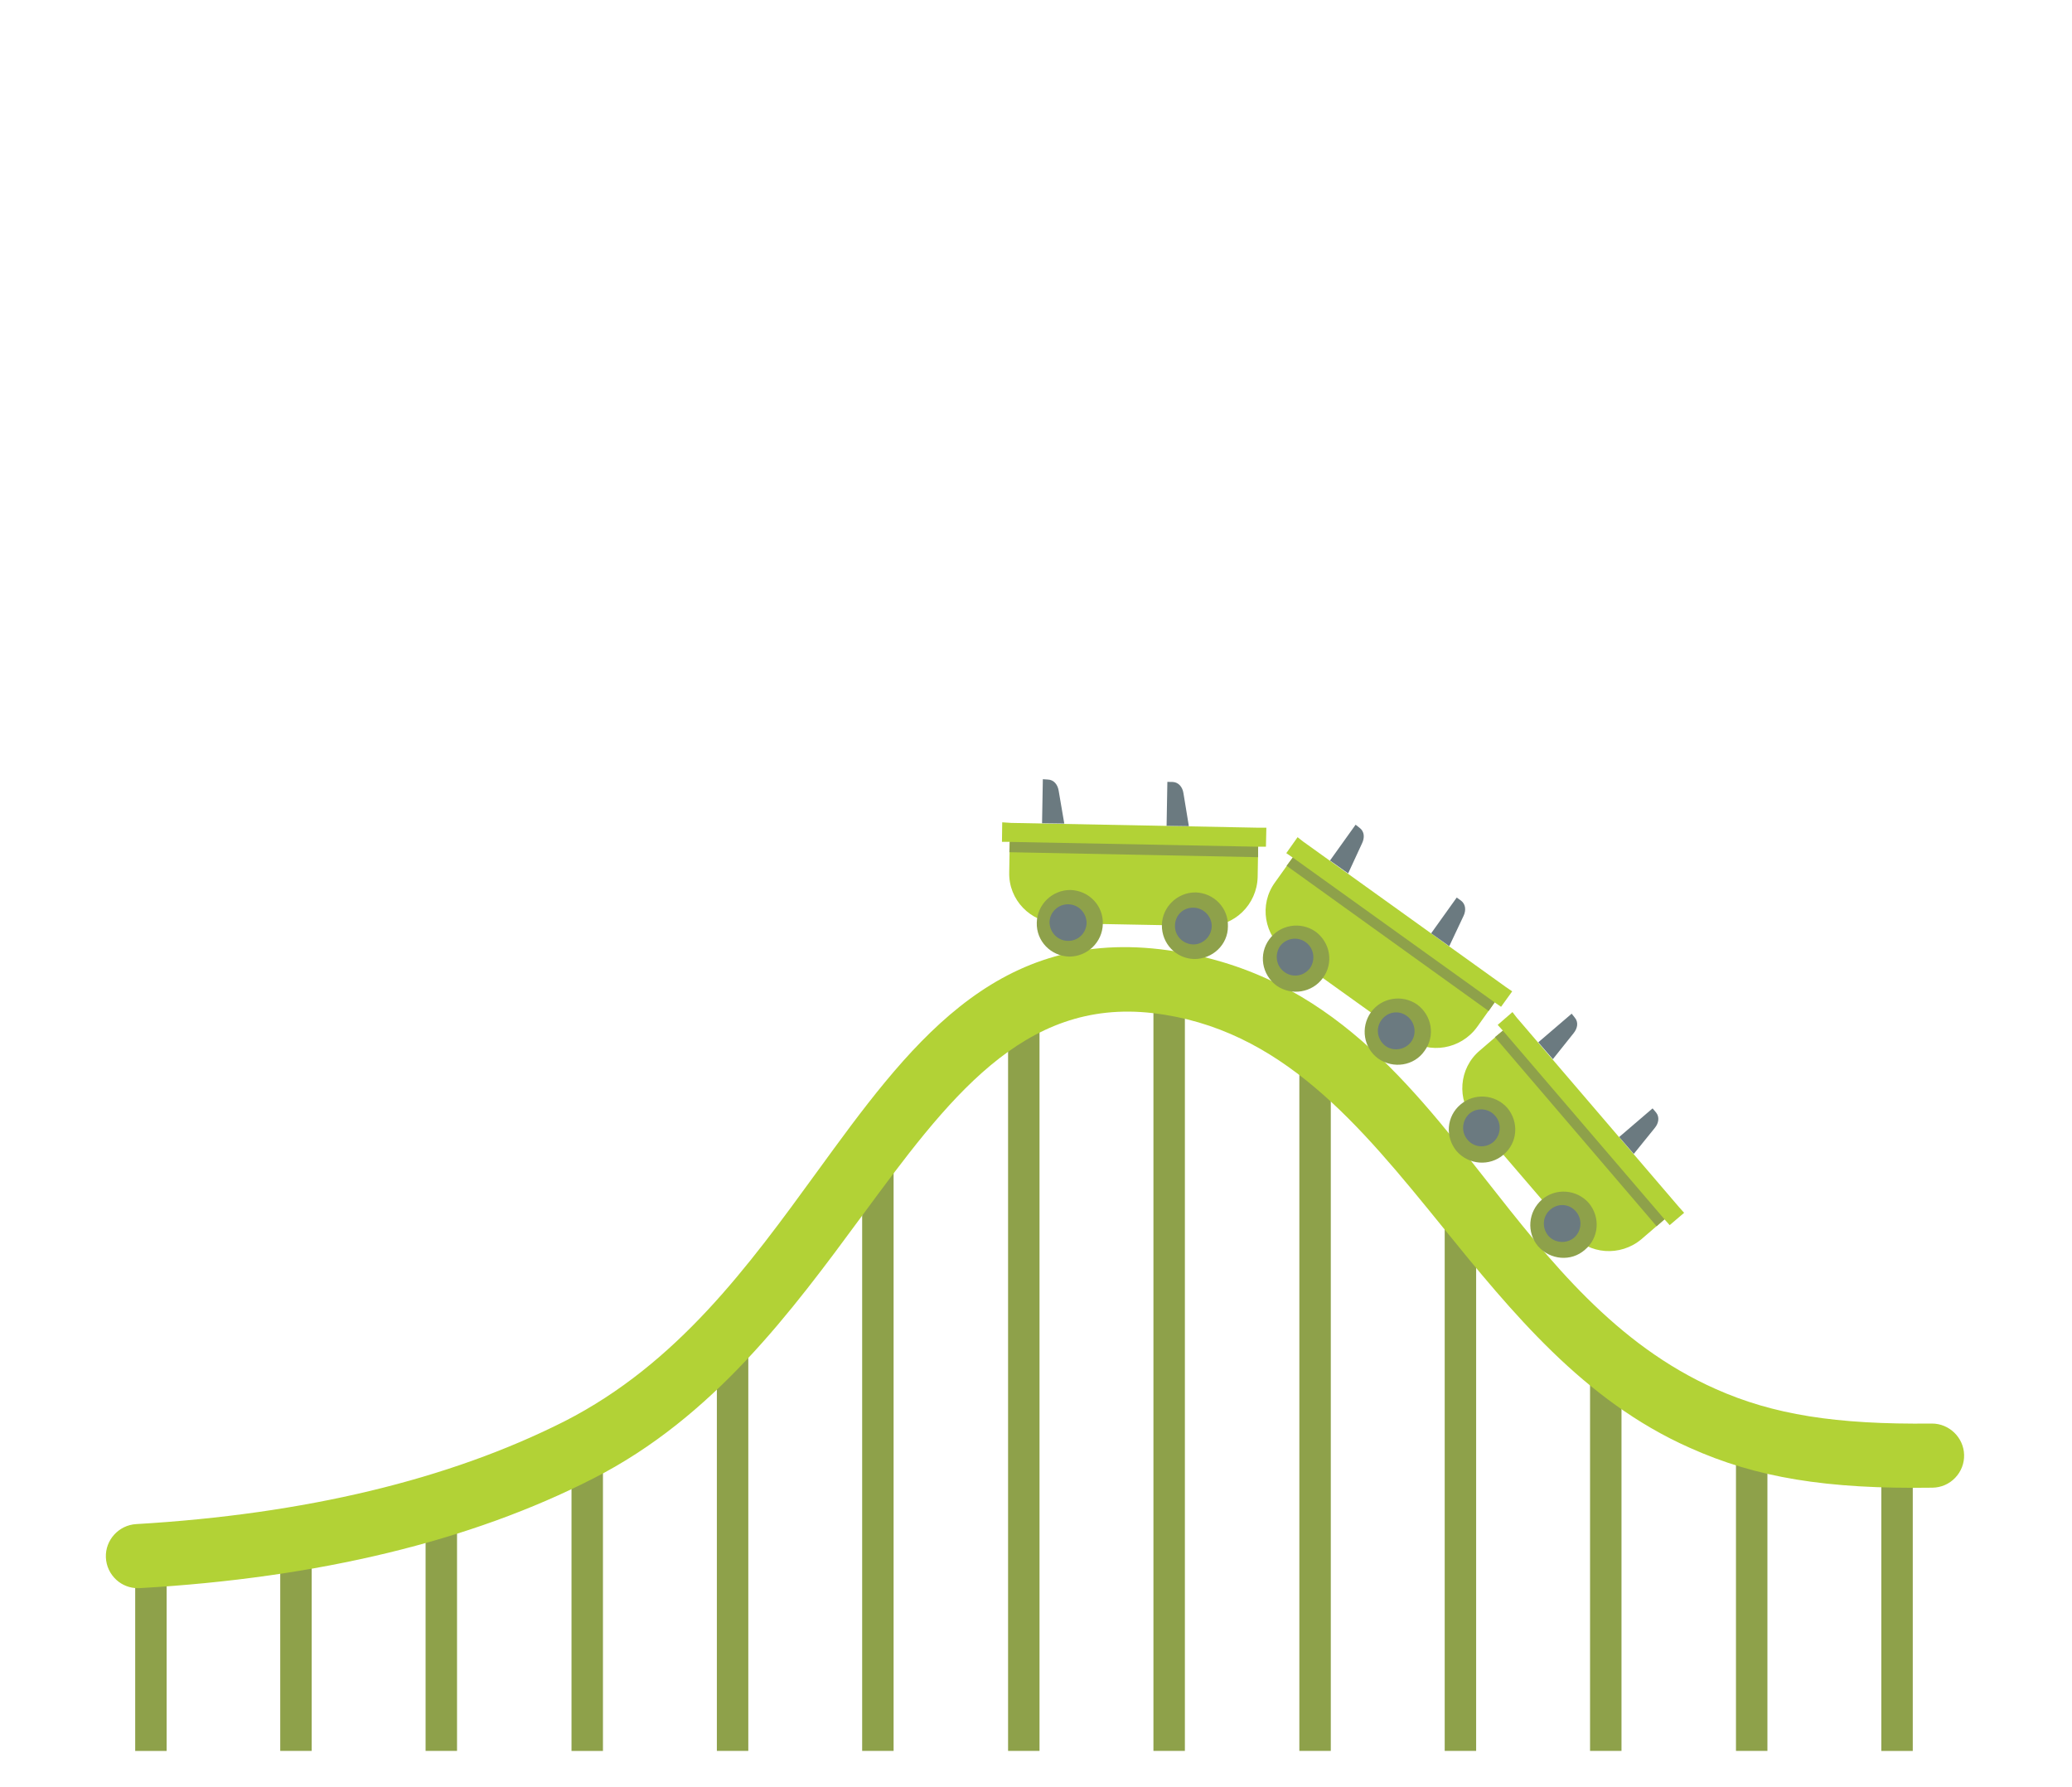 <svg xmlns="http://www.w3.org/2000/svg" id="Camada_1" data-name="Camada 1" viewBox="0 0 400 345"><defs><style>      .cls-1, .cls-2, .cls-3, .cls-4, .cls-5 {        stroke-width: 0px;      }      .cls-1, .cls-2, .cls-5 {        fill-rule: evenodd;      }      .cls-1, .cls-3 {        fill: #b2d236;      }      .cls-2, .cls-4 {        fill: #8ea14a;      }      .cls-5 {        fill: #6b7a80;      }    </style></defs><path class="cls-2" d="M54.1,299.4h6.07v38.59h-6.07v-38.59h0Z"></path><path class="cls-2" d="M26.1,304.4h6.07v33.6h-6.07v-33.6h0Z"></path><path class="cls-2" d="M82.16,290.69h6.07v47.3h-6.07v-47.3h0Z"></path><path class="cls-2" d="M110.33,280.39h6.07v57.61h-6.07v-57.61h0Z"></path><path class="cls-2" d="M138.39,256.45h6.07v81.54h-6.07v-81.54h0Z"></path><path class="cls-2" d="M166.44,219.92h6.07v118.07h-6.07v-118.07h0Z"></path><path class="cls-2" d="M194.61,195.07h6.07v142.92h-6.07v-142.92h0Z"></path><path class="cls-2" d="M222.67,191.86h6.07v146.13h-6.07v-146.13h0Z"></path><path class="cls-2" d="M250.84,202.05h6.07v135.94h-6.07v-135.94h0Z"></path><path class="cls-2" d="M278.9,230.8h6.07v107.19h-6.07v-107.19h0Z"></path><path class="cls-2" d="M306.96,260.92h6.07v77.07h-6.07v-77.07h0Z"></path><path class="cls-2" d="M335.13,276.61h6.07v61.38h-6.07v-61.38h0Z"></path><rect class="cls-4" x="363.19" y="281.65" width="6.07" height="56.35"></rect><path class="cls-3" d="M372.96,274.8h-.07c-18.51.21-30.58-1.73-41.65-6.66-19.37-8.58-32.03-24.68-44.27-40.25-15.85-20.16-32.24-41.01-63.04-44.65-32.23-3.75-48.74,18.95-66.2,42.96-13.24,18.21-26.93,37.03-48.76,48.17-22.28,11.25-50.1,17.93-82.69,19.84-3.36.2-5.98,3.08-5.84,6.43.07,1.67.79,3.2,2.02,4.33,1.14,1.04,2.62,1.61,4.17,1.61.12,0,.24,0,.36-.01,34.49-1.97,63.95-9.1,87.57-21.18,23.21-11.81,38.34-32.35,51.69-50.47,16.71-22.69,31.16-42.27,56.31-39.35,24.78,2.92,39.91,21.55,55.92,41.27,13.39,16.49,27.24,33.55,47.71,42.63,12.82,5.77,26.39,8.01,46.88,7.71,1.67-.03,3.23-.7,4.38-1.91,1.15-1.2,1.77-2.79,1.72-4.45-.09-3.32-2.87-6.02-6.2-6.02Z"></path><path class="cls-1" d="M195.01,158.85l47.96.93h1.5s-.08,3.67-.08,3.67h-1.5s-.1,5.87-.1,5.87c-.15,5.31-4.51,9.55-9.76,9.43l-28.8-.54c-5.31-.15-9.55-4.51-9.4-9.83l.1-5.87h-1.5s.05-3.77.05-3.77l1.54.1Z"></path><polygon class="cls-2" points="194.93 162.52 242.88 163.45 242.87 165.47 194.85 164.51 194.93 162.52"></polygon><path class="cls-2" d="M206.65,171.8c3.56.11,6.37,3.01,6.25,6.57-.08,3.49-2.97,6.3-6.5,6.29-3.56-.11-6.37-3.01-6.25-6.57.08-3.49,2.97-6.3,6.5-6.29h0ZM230.8,172.27c3.56.11,6.37,3.01,6.25,6.57,0,3.53-2.97,6.3-6.5,6.29-3.5-.08-6.3-2.97-6.25-6.57.08-3.49,2.97-6.3,6.5-6.29h0Z"></path><path class="cls-5" d="M201.16,158.92l4.3.06-1.08-6.32c-.18-1.16-.9-2.15-2.12-2.18l-.94-.06-.15,8.49ZM225.21,159.42l4.3.06-1.05-6.39c-.18-1.16-.93-2.08-2.05-2.14l-1.05-.02-.15,8.49Z"></path><path class="cls-5" d="M206.31,174.57c-1.99-.09-3.65,1.5-3.7,3.42.01,1.96,1.54,3.58,3.46,3.63,1.99.09,3.61-1.43,3.7-3.42-.01-1.96-1.54-3.58-3.46-3.63h0ZM230.46,175.22c-1.99-.09-3.61,1.43-3.63,3.46-.06,1.92,1.47,3.54,3.46,3.63,1.92.06,3.58-1.54,3.63-3.46.06-1.92-1.54-3.58-3.46-3.63h0Z"></path><path class="cls-1" d="M292.92,196.57l31.2,36.43,1,1.12-2.79,2.38-1-1.12-4.45,3.83c-4.07,3.42-10.13,2.98-13.53-1.01l-18.76-21.86c-3.42-4.07-2.98-10.13,1.09-13.55l4.45-3.83-1-1.12,2.85-2.47.94,1.22Z"></path><polygon class="cls-2" points="290.13 198.95 321.33 235.37 319.81 236.71 288.59 200.21 290.13 198.95"></polygon><path class="cls-2" d="M290.99,213.87c2.29,2.74,1.99,6.76-.75,9.04-2.66,2.27-6.68,1.97-9.02-.67-2.29-2.74-1.99-6.76.75-9.04,2.66-2.27,6.68-1.97,9.02.67h0ZM306.71,232.22c2.29,2.74,1.99,6.76-.75,9.04-2.64,2.34-6.68,1.97-9.02-.67-2.27-2.66-1.97-6.68.75-9.04,2.66-2.27,6.68-1.97,9.02.67h0Z"></path><path class="cls-5" d="M296.97,201.21l2.81,3.25,4-5.01c.74-.91,1.01-2.1.22-3.03l-.59-.74-6.45,5.53ZM312.59,219.5l2.81,3.25,4.07-5.03c.74-.91.94-2.08.24-2.96l-.68-.8-6.45,5.53Z"></path><path class="cls-5" d="M288.7,215.46c-1.25-1.55-3.55-1.73-5.02-.49-1.45,1.31-1.65,3.53-.41,5,1.25,1.55,3.47,1.74,5.02.49,1.45-1.31,1.65-3.53.41-5h0ZM304.28,233.92c-1.25-1.55-3.47-1.74-5-.41-1.47,1.24-1.67,3.45-.41,5,1.24,1.47,3.53,1.65,5,.41,1.47-1.24,1.65-3.53.41-5h0Z"></path><path class="cls-1" d="M251.72,162.56l38.97,27.96,1.24.85-2.15,2.98-1.24-.85-3.41,4.78c-3.14,4.29-9.13,5.31-13.39,2.24l-23.42-16.78c-4.29-3.14-5.31-9.13-2.17-13.42l3.41-4.78-1.24-.85,2.18-3.08,1.21.96Z"></path><polygon class="cls-2" points="249.57 165.54 288.54 193.5 287.38 195.16 248.38 167.13 249.57 165.54"></polygon><path class="cls-2" d="M253.96,179.83c2.87,2.12,3.54,6.09,1.42,8.96-2.05,2.83-6.02,3.5-8.92,1.49-2.87-2.12-3.54-6.09-1.42-8.96,2.05-2.83,6.02-3.5,8.92-1.49h0ZM273.58,193.91c2.87,2.12,3.54,6.09,1.42,8.96-2.01,2.9-6.02,3.5-8.92,1.49-2.83-2.05-3.5-6.02-1.42-8.96,2.05-2.83,6.02-3.5,8.92-1.49h0Z"></path><path class="cls-5" d="M256.75,166.11l3.51,2.49,2.69-5.82c.51-1.06.48-2.28-.51-3l-.74-.58-4.94,6.91ZM276.27,180.16l3.51,2.49,2.76-5.85c.51-1.06.41-2.25-.47-2.93l-.85-.61-4.94,6.91Z"></path><path class="cls-5" d="M252.11,181.92c-1.59-1.21-3.85-.83-4.99.72-1.1,1.62-.76,3.82.79,4.96,1.59,1.21,3.79.87,4.99-.72,1.1-1.62.76-3.82-.79-4.96h0ZM271.63,196.15c-1.59-1.21-3.79-.87-4.96.79-1.14,1.55-.8,3.75.79,4.96,1.55,1.14,3.82.76,4.96-.79,1.14-1.55.76-3.82-.79-4.96h0Z"></path></svg>
